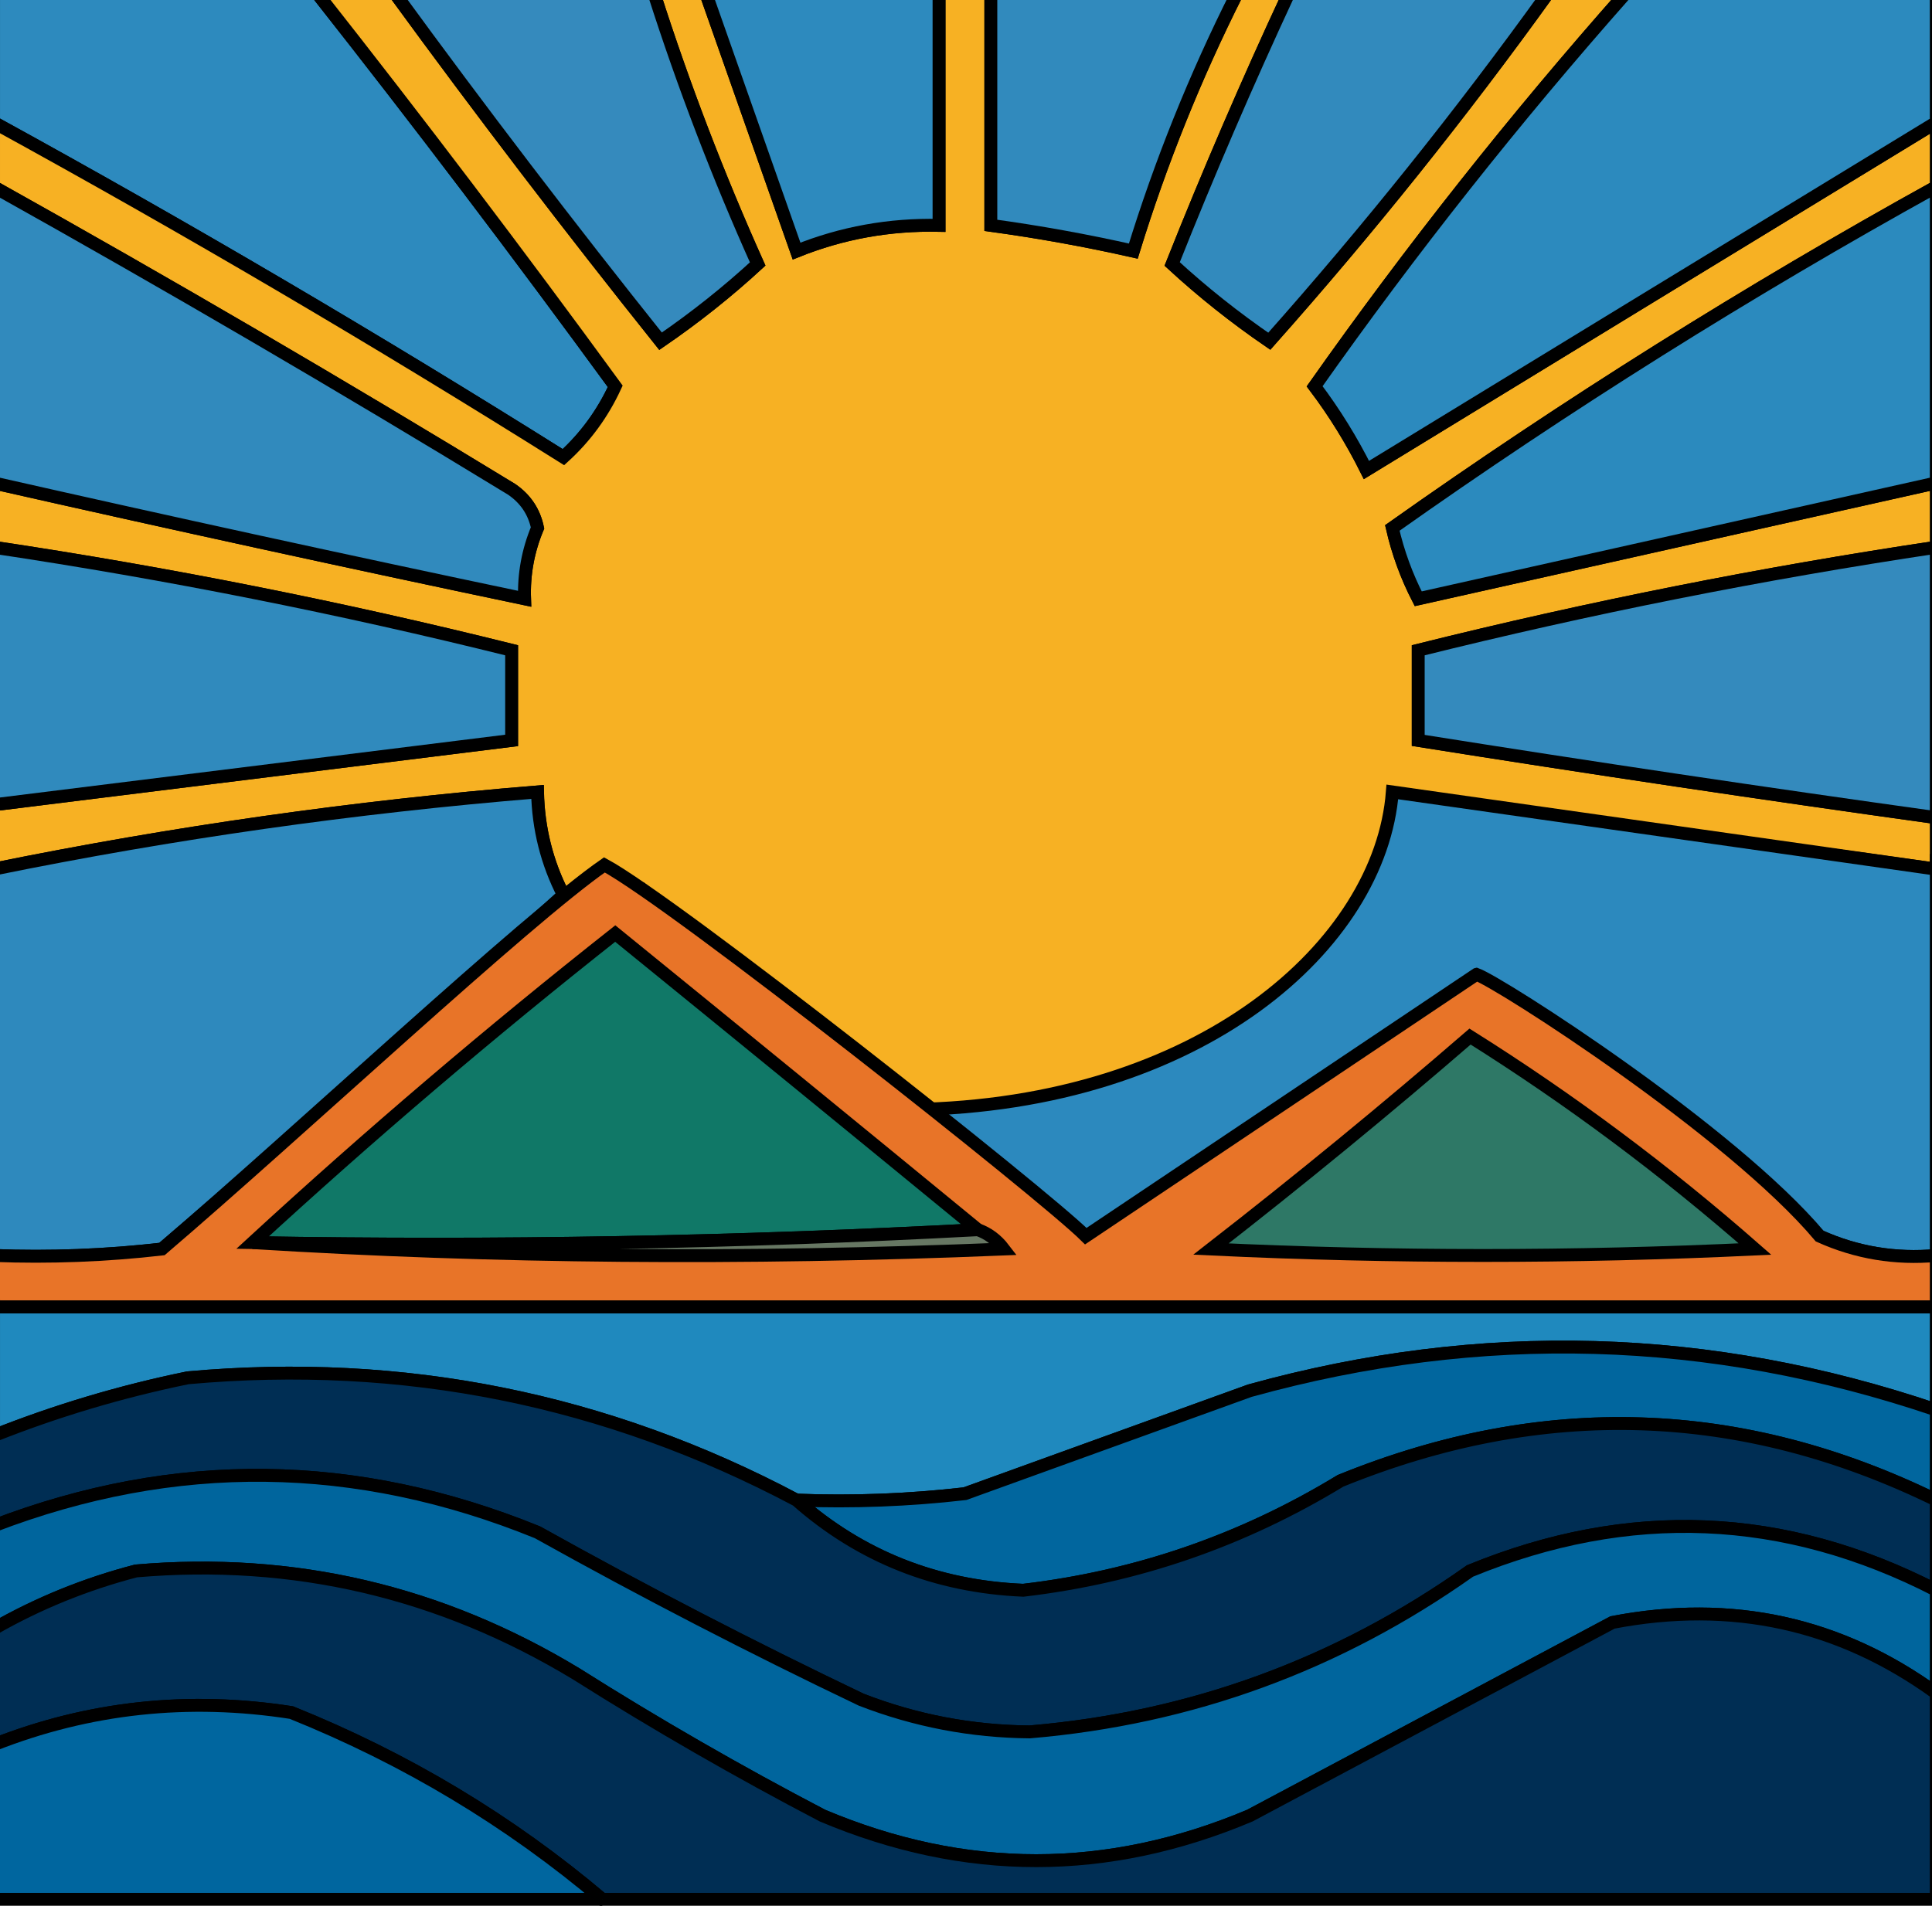 <svg width="150" height="148" xmlns="http://www.w3.org/2000/svg" clip-rule="evenodd" version="1.1">

 <g>
  <title>Layer 1</title>
  <g stroke="null" id="svg_50">
   <g stroke="null" id="svg_1">
    <path stroke="null" id="svg_2" d="m-0.5,-0.5c8.38,0 16.759,0 25.139,0c7.892,10.017 15.602,20.184 23.128,30.5c-0.978,2.12 -2.319,3.953 -4.022,5.5c-14.521,-9.12 -29.269,-17.787 -44.244,-26c0,-3.333 0,-6.667 0,-10z" fill="#2d8abe"/>
   </g>
   <g stroke="null" id="svg_3">
    <path stroke="null" id="svg_4" d="m24.639,-0.5c2.011,0 4.022,0 6.033,0c6.654,9.123 13.525,18.123 20.614,27c2.684,-1.84 5.197,-3.84 7.542,-6c-3.087,-6.88 -5.768,-13.879 -8.044,-21c1.341,0 2.682,0 4.022,0c2.346,6.667 4.693,13.333 7.039,20c3.522,-1.417 7.209,-2.084 11.061,-2c0,-6 0,-12 0,-18c1.341,0 2.682,0 4.022,0c0,6 0,12 0,18c3.718,0.508 7.405,1.175 11.061,2c2.121,-6.886 4.802,-13.552 8.044,-20c1.341,0 2.682,0 4.022,0c-3.205,6.889 -6.222,13.889 -9.05,21c2.344,2.16 4.858,4.16 7.542,6c7.699,-8.666 14.905,-17.666 21.619,-27c2.011,0 4.022,0 6.033,0c-8.61,9.728 -16.654,19.895 -24.133,30.5c1.533,2.03 2.874,4.197 4.022,6.5c14.766,-9.027 29.514,-18.027 44.244,-27c0,1.667 0,3.333 0,5c-14.648,8.107 -28.726,16.94 -42.233,26.5c0.44,1.92 1.111,3.754 2.011,5.5c13.419,-3.005 26.827,-6.005 40.222,-9c0,1.667 0,3.333 0,5c-13.541,2.027 -26.948,4.693 -40.222,8c0,2.333 0,4.667 0,7c13.388,2.13 26.796,4.13 40.222,6c0,1.333 0,2.667 0,4c-14.065,-1.997 -25.796,-3.331 -39.887,-5.333l-5.531,11.667c-5.543,10.309 -11.576,20.809 -19.106,22.833c-30.309,-20.474 -32.823,-24.974 -36.032,-27.666c-2.057,-0.49 -4.068,-0.324 -6.033,0.5c-1.281,-2.493 -1.951,-5.159 -2.011,-8c-14.234,1.165 -28.312,3.165 -42.233,6c0,-1.667 0,-3.333 0,-5c13.407,-1.667 26.815,-3.333 40.222,-5c0,-2.333 0,-4.667 0,-7c-13.277,-3.307 -26.684,-5.974 -40.222,-8c0,-1.667 0,-3.333 0,-5c13.708,3.106 27.45,6.106 41.228,9c-0.067,-1.901 0.268,-3.734 1.006,-5.5c-0.261,-1.261 -0.931,-2.261 -2.011,-3c-13.27,-8.097 -26.677,-15.93 -40.222,-23.5c0,-1.667 0,-3.333 0,-5c14.976,8.213 29.724,16.88 44.244,26c1.703,-1.547 3.044,-3.38 4.022,-5.5c-7.526,-10.316 -15.235,-20.483 -23.128,-30.5z" fill="#f7b123"/>
   </g>
   <g stroke="null" id="svg_5">
    <path stroke="null" id="svg_6" d="m54.806,-0.5c6.033,0 12.067,0 18.1,0c0,6 0,12 0,18c-3.852,-0.084 -7.539,0.583 -11.061,2c-2.346,-6.667 -4.693,-13.333 -7.039,-20z" fill="#2d8abe"/>
   </g>
   <g stroke="null" id="svg_7">
    <path stroke="null" id="svg_8" d="m30.672,-0.5c6.704,0 13.407,0 20.111,0c2.276,7.121 4.958,14.12 8.044,21c-2.344,2.16 -4.858,4.16 -7.542,6c-7.089,-8.877 -13.96,-17.877 -20.614,-27z" fill="#358abd"/>
   </g>
   <g stroke="null" id="svg_9">
    <path stroke="null" id="svg_10" d="m76.928,-0.5c6.368,0 12.737,0 19.106,0c-3.242,6.448 -5.924,13.114 -8.044,20c-3.656,-0.826 -7.343,-1.492 -11.061,-2c0,-6 0,-12 0,-18z" fill="#318abd"/>
   </g>
   <g stroke="null" id="svg_11">
    <path stroke="null" id="svg_12" d="m100.056,-0.5c6.704,0 13.407,0 20.111,0c-6.714,9.334 -13.921,18.334 -21.619,27c-2.684,-1.84 -5.197,-3.84 -7.542,-6c2.828,-7.111 5.845,-14.111 9.05,-21z" fill="#328abd"/>
   </g>
   <g stroke="null" id="svg_13">
    <path stroke="null" id="svg_14" d="m126.2,-0.5c8.044,0 16.089,0 24.133,0c0,3.333 0,6.667 0,10c-14.73,8.973 -29.479,17.973 -44.244,27c-1.148,-2.303 -2.489,-4.47 -4.022,-6.5c7.479,-10.605 15.524,-20.772 24.133,-30.5z" fill="#2c8abe"/>
   </g>
   <g stroke="null" id="svg_15">
    <path stroke="null" id="svg_16" d="m-0.5,14.5c13.545,7.57 26.953,15.403 40.222,23.5c1.08,0.739 1.751,1.739 2.011,3c-0.738,1.766 -1.073,3.599 -1.006,5.5c-13.777,-2.894 -27.52,-5.894 -41.228,-9c0,-7.667 0,-15.333 0,-23z" fill="#318abd"/>
   </g>
   <g stroke="null" id="svg_17">
    <path stroke="null" id="svg_18" d="m150.333,14.5c0,7.667 0,15.333 0,23c-13.395,2.995 -26.803,5.995 -40.222,9c-0.9,-1.746 -1.571,-3.58 -2.011,-5.5c13.508,-9.56 27.585,-18.393 42.233,-26.5z" fill="#2b8abe"/>
   </g>
   <g stroke="null" id="svg_19">
    <path stroke="null" id="svg_20" d="m-0.5,42.5c13.538,2.026 26.946,4.693 40.222,8c0,2.333 0,4.667 0,7c-13.407,1.667 -26.815,3.333 -40.222,5c0,-6.667 0,-13.333 0,-20z" fill="#308abd"/>
   </g>
   <g stroke="null" id="svg_21">
    <path stroke="null" id="svg_22" d="m150.333,42.5c0,7 0,14 0,21c-13.426,-1.871 -26.834,-3.87 -40.222,-6c0,-2.333 0,-4.667 0,-7c13.274,-3.307 26.681,-5.973 40.222,-8z" fill="#348abd"/>
   </g>
   <g stroke="null" id="svg_23">
    <path stroke="null" id="svg_24" d="m43.744,69.5c-10.15,9.25 -20.541,18.417 -31.172,27.5c-4.345,0.499 -8.702,0.666 -13.072,0.5c0,-10 0,-20 0,-30c13.921,-2.835 27.999,-4.835 42.233,-6c0.06,2.841 0.73,5.508 2.011,8z" fill="#2e89bd"/>
   </g>
   <g stroke="null" id="svg_25">
    <path stroke="null" id="svg_26" d="m150.333,67.5c0,10 0,20 0,30c-3.167,0.289 -6.183,-0.211 -9.05,-1.5c-8.029,-7.495 -16.745,-13.995 -26.144,-19.5c-1.916,0.565 -25.043,17.065 -26.479,18.5c-2.224,7.281 -15.63,-6.885 -17.932,-8.833c22.547,-0.35 36.457,-12.85 37.373,-24.666c14.091,2.003 28.169,4.003 42.233,6z" fill="#2c89be"/>
   </g>
   <g stroke="null" id="svg_27">
    <path stroke="null" id="svg_28" d="m114.636,75.667c1.858,0.672 19.791,12.172 26.647,20.333c2.867,1.289 5.883,1.789 9.05,1.5c0,1.333 0,2.667 0,4c-50.278,0 -100.556,0 -150.833,0c0,-1.333 0,-2.667 0,-4c4.37,0.166 8.728,-0.001 13.072,-0.5c10.631,-9.083 28.229,-25.583 34.356,-29.833c5.531,3 34.021,25.5 37.373,28.833l30.334,-20.333z" fill="#e87428"/>
   </g>
   <g stroke="null" id="svg_29">
    <path stroke="null" id="svg_30" d="m75.922,95.5c-18.595,0.997 -37.366,1.33 -56.311,1c9.044,-8.322 18.429,-16.322 28.156,-24c9.456,7.685 18.841,15.352 28.156,23z" fill="#107867"/>
   </g>
   <g stroke="null" id="svg_33">
    <path stroke="null" id="svg_34" d="m114.133,80.5c7.764,4.874 15.138,10.374 22.122,16.5c-14.078,0.667 -28.156,0.667 -42.233,0c6.894,-5.364 13.598,-10.864 20.111,-16.5z" fill="#2e7866"/>
   </g>
   <g stroke="null" id="svg_35">
    <path stroke="null" id="svg_36" d="m75.922,95.5c0.793,0.283 1.464,0.783 2.011,1.5c-20.185,0.826 -39.626,0.66 -58.322,-0.5c18.945,0.33 37.716,-0.003 56.311,-1z" fill="#677763"/>
   </g>
   <g stroke="null" id="svg_37">
    <path stroke="null" id="svg_38" d="m-0.5,101.5c50.278,0 100.556,0 150.833,0c0,2.667 0,5.333 0,8c-17.592,-5.971 -35.356,-6.471 -53.294,-1.5c-7.384,2.673 -14.758,5.34 -22.122,8c-4.345,0.499 -8.702,0.666 -13.072,0.5c-14.776,-7.839 -30.53,-11.006 -47.261,-9.5c-5.185,1.062 -10.213,2.562 -15.083,4.5c0,-3.333 0,-6.667 0,-10z" fill="#1f89be"/>
   </g>
   <g stroke="null" id="svg_39">
    <path stroke="null" id="svg_40" d="m150.333,109.5c0,2.333 0,4.667 0,7c-15.119,-7.396 -30.538,-7.896 -46.256,-1.5c-7.609,4.633 -15.821,7.466 -24.636,8.5c-6.769,-0.289 -12.634,-2.622 -17.597,-7c4.37,0.166 8.728,-0.001 13.072,-0.5c7.364,-2.66 14.738,-5.327 22.122,-8c17.938,-4.971 35.702,-4.471 53.294,1.5z" fill="#01669e"/>
   </g>
   <g stroke="null" id="svg_41">
    <path stroke="null" id="svg_42" d="m61.844,116.5c4.963,4.378 10.829,6.711 17.597,7c8.815,-1.034 17.027,-3.867 24.636,-8.5c15.718,-6.396 31.137,-5.896 46.256,1.5c0,2.333 0,4.667 0,7c-11.788,-6.065 -23.855,-6.565 -36.2,-1.5c-10.262,7.271 -21.658,11.437 -34.189,12.5c-4.51,-0.038 -8.868,-0.871 -13.072,-2.5c-8.506,-4.063 -16.886,-8.397 -25.139,-13c-14.083,-5.731 -28.161,-5.898 -42.233,-0.5c0,-2.333 0,-4.667 0,-7c4.87,-1.938 9.898,-3.438 15.083,-4.5c16.731,-1.506 32.485,1.661 47.261,9.5z" fill="#002e54"/>
   </g>
   <g stroke="null" id="svg_43">
    <path stroke="null" id="svg_44" d="m150.333,123.5c0,2.667 0,5.333 0,8c-7.505,-5.447 -15.885,-7.281 -25.139,-5.5c-9.354,4.985 -18.739,9.985 -28.156,15c-11.061,4.667 -22.122,4.667 -33.183,0c-6.533,-3.414 -12.902,-7.081 -19.106,-11c-10.547,-6.388 -21.944,-9.055 -34.189,-8c-3.918,1.019 -7.606,2.519 -11.061,4.5c0,-2.667 0,-5.333 0,-8c14.072,-5.398 28.15,-5.231 42.233,0.5c8.253,4.603 16.633,8.937 25.139,13c4.205,1.629 8.562,2.462 13.072,2.5c12.531,-1.063 23.927,-5.229 34.189,-12.5c12.345,-5.065 24.412,-4.565 36.2,1.5z" fill="#00659d"/>
   </g>
   <g stroke="null" id="svg_45">
    <path stroke="null" id="svg_46" d="m150.333,131.5c0,5.333 0,10.667 0,16c-34.524,0 -69.048,0 -103.572,0c-7.177,-6.077 -15.222,-10.911 -24.133,-14.5c-8.019,-1.251 -15.728,-0.417 -23.128,2.5c0,-3 0,-6 0,-9c3.456,-1.981 7.143,-3.481 11.061,-4.5c12.245,-1.055 23.642,1.612 34.189,8c6.204,3.919 12.573,7.586 19.106,11c11.061,4.667 22.122,4.667 33.183,0c9.417,-5.015 18.802,-10.015 28.156,-15c9.254,-1.781 17.633,0.053 25.139,5.5z" fill="#002e54"/>
   </g>
   <g stroke="null" id="svg_47">
    <path stroke="null" id="svg_48" d="m46.761,147.5c-15.754,0 -31.507,0 -47.261,0c0,-4 0,-8 0,-12c7.399,-2.917 15.109,-3.751 23.128,-2.5c8.912,3.589 16.956,8.423 24.133,14.5z" fill="#00669f"/>
   </g>
  </g>
 </g>
</svg>